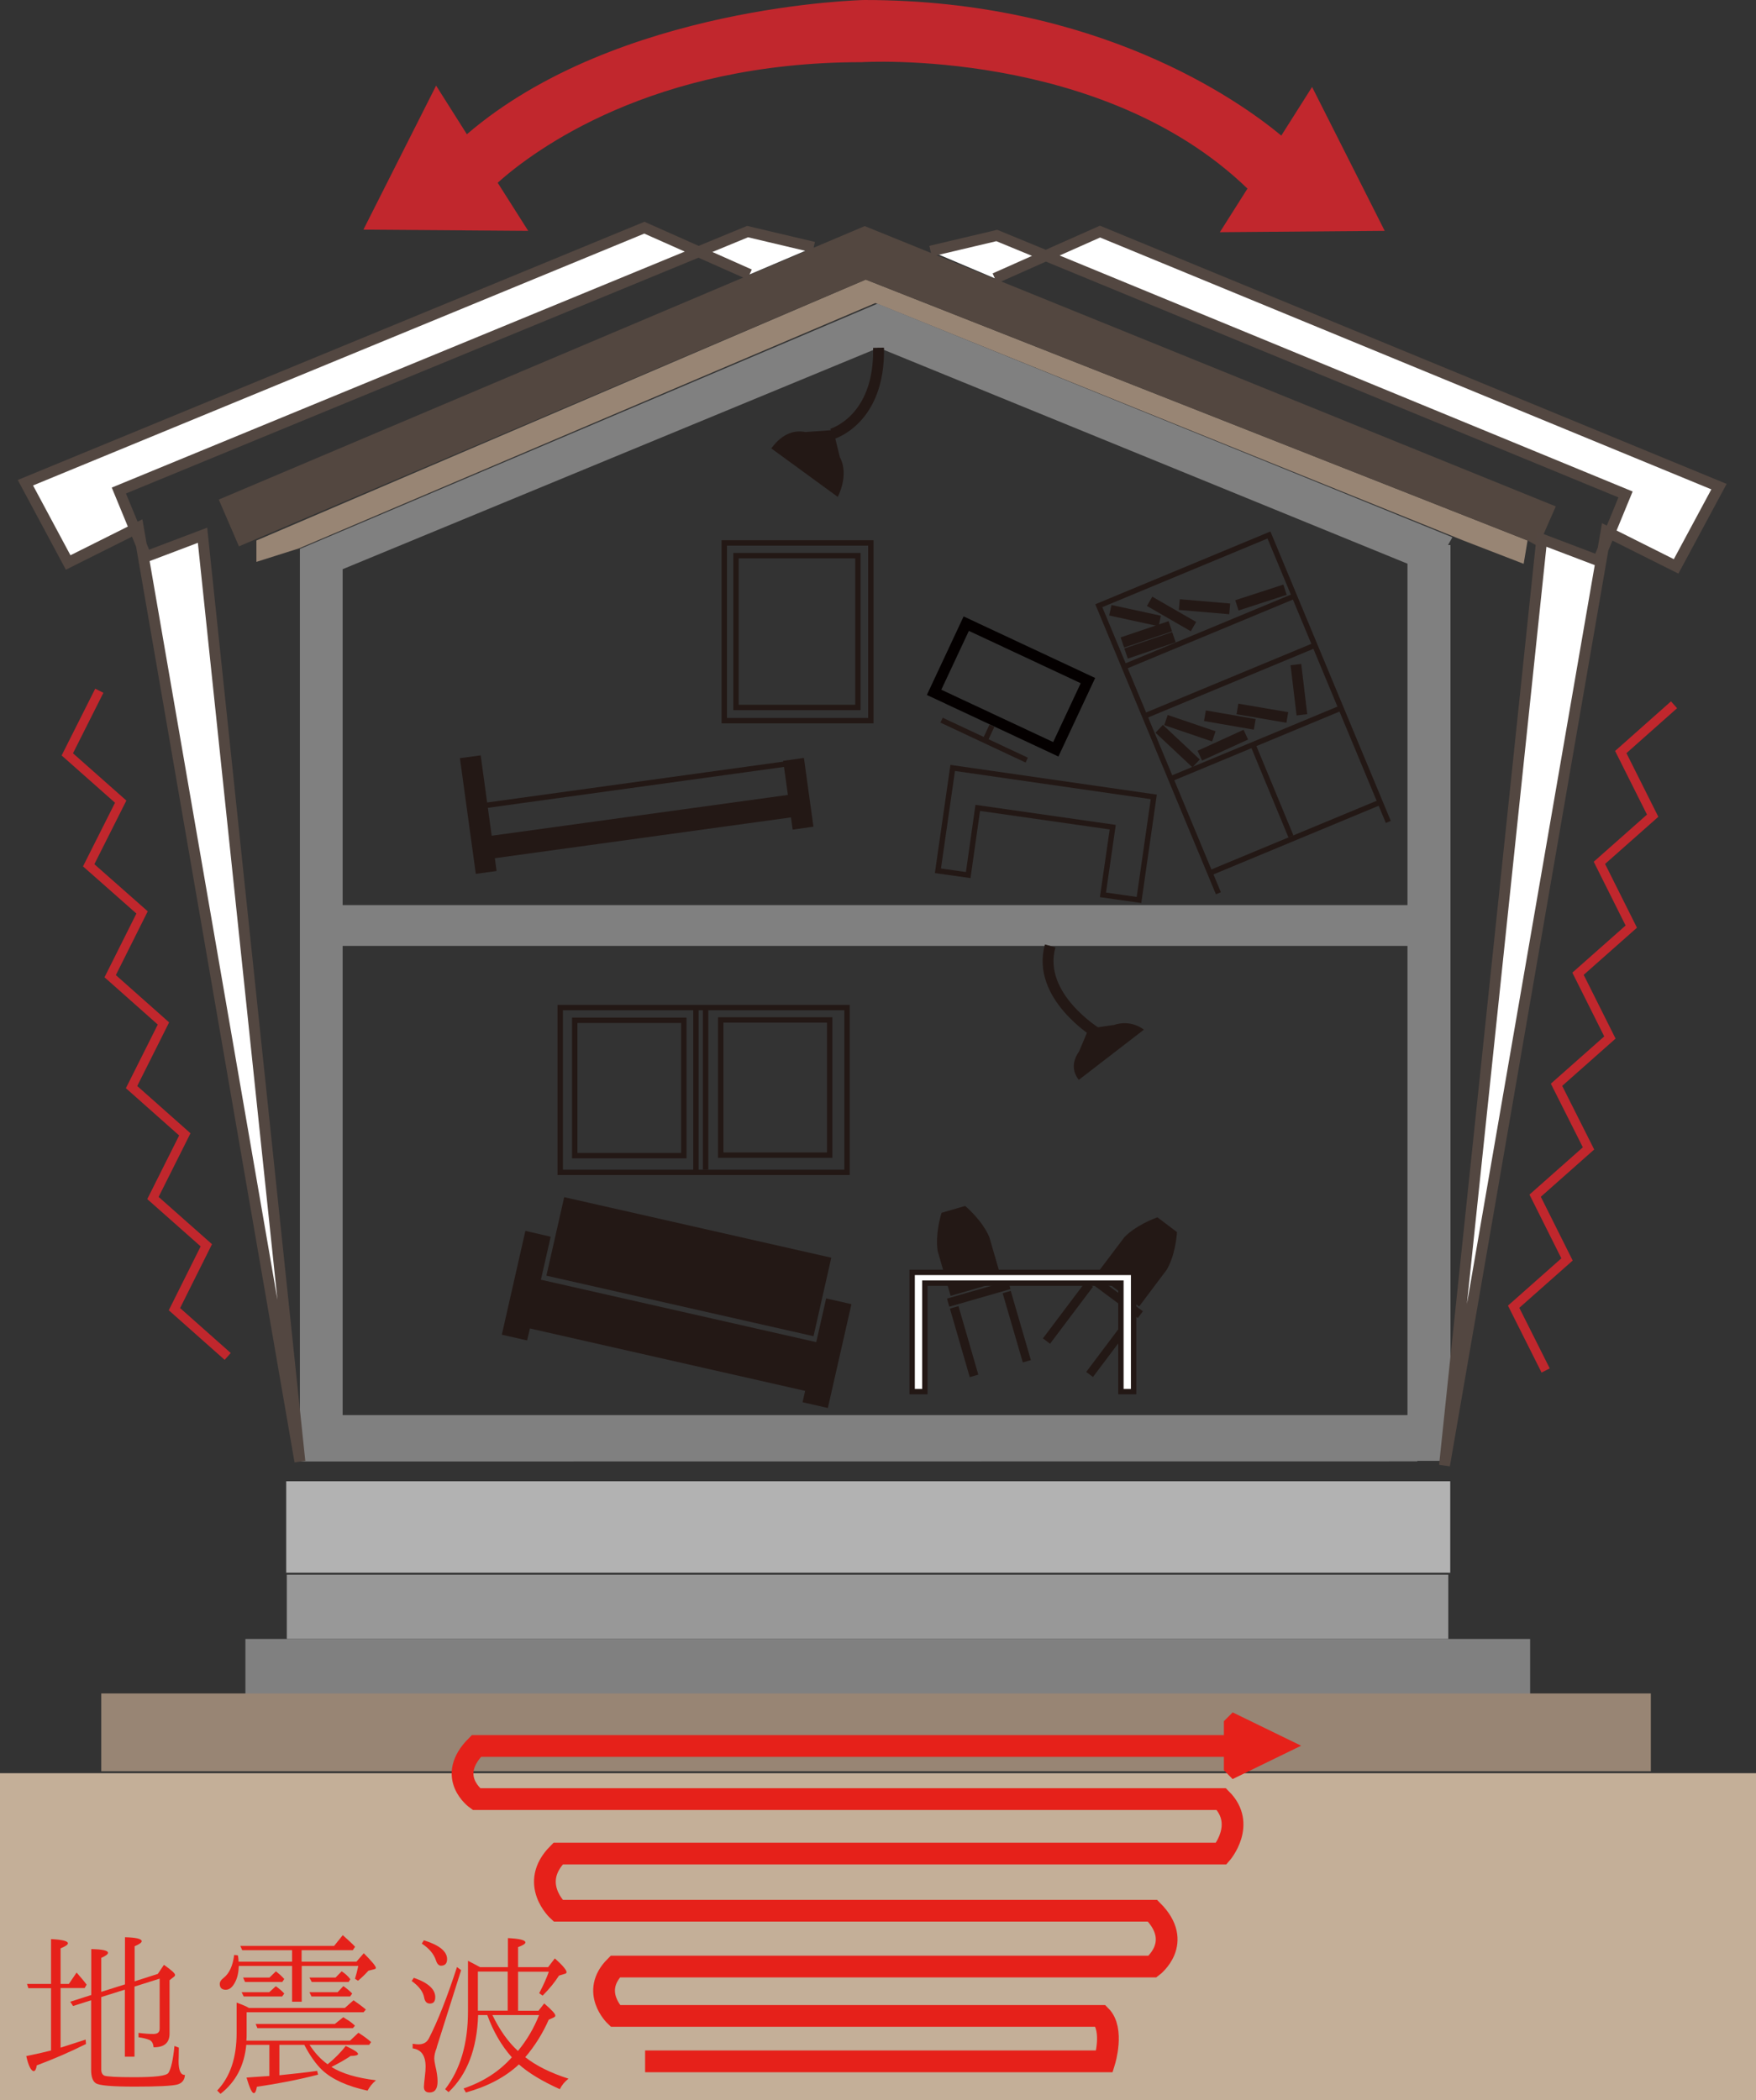 <?xml version="1.0" encoding="UTF-8"?><svg id="_レイヤー_2" xmlns="http://www.w3.org/2000/svg" viewBox="0 0 143.75 171.94"><rect x="0" y="0" width="143.75" height="171.94" fill="#333333" stroke="none"/><defs><style>.cls-1{fill:#231815;}.cls-2,.cls-3,.cls-4,.cls-5,.cls-6,.cls-7{fill:none;}.cls-2,.cls-8{stroke-width:.44px;}.cls-2,.cls-8,.cls-6{stroke:#231815;}.cls-9{fill:#b2b2b2;}.cls-4{stroke:#c1272d;stroke-width:.75px;}.cls-10{fill:#c4af98;}.cls-11{fill:#c1272d;}.cls-12,.cls-5{stroke:#e6211a;stroke-width:1.78px;}.cls-12,.cls-13{fill:#e6211a;}.cls-14{stroke:#534741;}.cls-14,.cls-8{fill:#fff;}.cls-14,.cls-6,.cls-7{stroke-width:.89px;}.cls-15{fill:#534740;}.cls-16{fill:gray;}.cls-17{fill:#988574;}.cls-18{fill:#989898;}.cls-7{stroke:#040000;}</style></defs><g id="_メイン"><polygon class="cls-17" points="24.49 44.89 20.99 46 20.99 44.25 22.3 43.69 70.87 22.89 125.05 44.25 124.73 46.16 119.79 44.25 71.66 24.81 24.49 44.89"/><polygon class="cls-15" points="19.56 44.73 70.87 22.89 125.05 44.25 125.92 44.73 127.36 41.46 70.79 18.51 17.91 40.9 19.56 44.73"/><rect class="cls-3" x="28.05" y="77.45" width="87.17" height="38.41"/><rect class="cls-3" x="28.05" y="77.45" width="87.17" height="38.41"/><polygon class="cls-3" points="71.93 28.47 28.05 46.61 28.05 74.1 115.22 74.1 115.22 46.15 71.93 28.47"/><path class="cls-16" d="M118.89,43.98l-47.06-19.12-47.28,20.08v74.71h3.51s87.97-.01,87.97-.01v-.04h2.71V44.62h-.2l.36-.64ZM115.22,115.85H28.05v-38.41h87.17v38.41ZM28.05,74.1v-27.5l43.88-18.13,43.29,17.68v27.95H28.05Z"/><polyline class="cls-14" points="61.36 22.47 52.75 18.64 2.08 39.52 5.58 46.05 11.32 43.18 24.55 119.65 16.58 43.82 11.96 45.57 9.73 40.16 61.2 18.96 66.61 20.24"/><polyline class="cls-14" points="81.44 22.79 90.05 18.96 140.72 39.84 137.21 46.37 131.48 43.5 118.25 119.97 126.21 44.14 130.84 45.9 133.07 40.48 81.6 19.28 76.18 20.56"/><path class="cls-11" d="M113.36,18.91l-5.95-11.79-2.52,3.98c-3.51-2.91-15.07-11.1-34.13-11.1,0,0-20.21.4-32.54,10.99l-2.52-3.98-5.95,11.79,13.49.1-2.5-3.94c2.98-2.66,12.64-9.87,29.8-9.87,0,0,19.6-1.22,31.58,10.35l-2.26,3.57,13.49-.11Z"/><polyline class="cls-4" points="8.13 56.55 5.51 61.76 9.88 65.63 7.26 70.84 11.63 74.7 9.02 79.92 13.38 83.79 10.77 89 15.13 92.87 12.52 98.08 16.89 101.95 14.28 107.18 18.64 111.05"/><polyline class="cls-4" points="137.04 57.7 132.68 61.57 135.29 66.78 130.93 70.64 133.54 75.86 129.18 79.72 131.79 84.94 127.42 88.81 130.04 94.02 125.67 97.89 128.28 103.11 123.91 106.98 126.53 112.2"/><rect class="cls-9" x="23.43" y="121.27" width="95.29" height="7.49"/><rect class="cls-18" x="23.48" y="128.92" width="95.08" height="5.26"/><rect class="cls-16" x="20.09" y="134.18" width="105.17" height="5.26"/><rect class="cls-17" x="8.29" y="138.64" width="126.85" height="6.37"/><rect class="cls-10" y="145.17" width="143.75" height="26.77"/><path class="cls-5" d="M52.81,168.76h37.61s.8-2.6-.32-3.72h-39.73s-2.07-1.97,0-4.04h43.98s2.6-1.96,0-4.57h-48.66s-2.44-2.23,0-4.68h54.29s2.07-2.39,0-4.46h-60.98s-2.55-1.8,0-4.35h62.26"/><polygon class="cls-12" points="104.48 142.92 101.09 141.27 101.08 141.28 101.08 144.56 101.09 144.57 104.48 142.92"/><path class="cls-13" d="M4.96,162.78v4.86c.68-.22,1.35-.43,2.05-.66l.03.36c-1.32.66-2.67,1.24-4.03,1.75-.05.31-.13.47-.25.47-.2,0-.43-.41-.61-1.23.93-.19,1.61-.35,2.03-.46v-5.1h-1.86l-.11-.35h1.97v-3.67c.93.05,1.38.16,1.38.35,0,.11-.21.25-.6.41v2.91h.68l.63-.93c.33.38.6.69.82.99l-.16.28h-1.97ZM8.29,163.51v5.93c0,.25.09.41.25.49.21.08,1.01.13,2.42.13,1.75,0,2.67-.11,2.83-.36.2-.3.38-1.04.49-2.2l.36.14c0,.63-.02,1.01-.02,1.1,0,.77.17,1.15.52,1.13-.03.43-.24.68-.63.79-.44.11-1.59.17-3.46.17s-2.94-.09-3.21-.28c-.25-.16-.38-.54-.38-1.09v-5.7l-1.48.47-.23-.35,1.72-.55v-3.76c.91.02,1.37.11,1.37.31,0,.11-.19.25-.55.41v2.78l1.94-.61v-3.86c.91.02,1.37.13,1.37.33,0,.11-.21.25-.58.41v2.87l1.9-.61.5-.74c.61.43.91.69.91.83,0,.05-.03.11-.11.16l-.34.27v4.37c0,.76-.44,1.13-1.31,1.12-.02-.3-.13-.5-.33-.6-.22-.09-.52-.17-.9-.22v-.36c.44.06.85.09,1.21.09s.52-.14.52-.44v-4.09l-2.06.65v5.74h-.79v-5.49l-1.94.61Z"/><path class="cls-13" d="M22.87,167.41v2.49c1.26-.13,2.28-.24,3.09-.36l.08.31c-1.67.43-3.34.75-5.01.99-.06.35-.14.52-.25.52-.16,0-.35-.43-.6-1.27.19-.02.82-.06,1.87-.13v-2.55h-1.89c-.16,1.7-.86,3.04-2.11,4.01l-.27-.27c1.07-1.13,1.59-2.69,1.59-4.7v-2.5c.46.17.8.31,1.01.44h7.85l.71-.63c.36.25.71.5,1.01.76l-.19.22h-9.57v1.72c0,.22,0,.43-.02.61h8.48l.69-.65c.35.22.71.47,1.04.76l-.16.23h-4.88c.43.66.91,1.18,1.48,1.59.57-.46,1.07-.96,1.48-1.5.68.32,1.01.52,1.01.66,0,.09-.2.16-.61.16-.41.28-.93.58-1.57.9.86.54,2.08.9,3.65,1.09-.3.25-.53.54-.69.85-1.67-.36-2.9-.93-3.7-1.67-.52-.49-1.01-1.18-1.48-2.08h-2.05ZM23.91,160.6v-.94h-4.08l-.16-.35h7.68l.71-.88c.39.35.74.66,1.01.95l-.19.28h-4.19v.94h4.49l.6-.69c.66.66.99,1.06.99,1.2,0,.06-.05.09-.14.11l-.47.12c-.27.3-.55.57-.85.82l-.25-.16c.11-.35.19-.68.27-1.05h-4.63v2.93h-.79v-2.93h-4.36c-.02.52-.11.96-.3,1.32-.22.43-.47.63-.77.63-.31,0-.49-.16-.49-.47,0-.17.09-.33.3-.49.49-.38.77-1.01.88-1.89l.3.03c.02.09.05.25.06.52h4.37ZM22.04,163.1l.54-.49c.27.19.5.39.69.6l-.17.24h-3.15l-.17-.35h2.27ZM22.07,161.89l.52-.5c.25.2.47.39.68.63l-.16.24h-3.05l-.16-.36h2.17ZM27.41,165.7l.69-.55s.11.06.22.14c.21.11.47.3.74.55l-.17.2h-7.82l-.14-.34h6.48ZM27.48,161.89l.49-.5c.25.16.49.36.71.65l-.14.22h-3.02l-.19-.36h2.15ZM27.64,163.1l.47-.5c.28.2.54.41.72.61l-.17.24h-3.16l-.17-.35h2.31Z"/><path class="cls-13" d="M33.87,161.92c1.2.41,1.76.95,1.76,1.58,0,.36-.14.53-.44.53-.25,0-.41-.16-.47-.5-.09-.49-.44-.93-1.02-1.35l.17-.25ZM37.75,161.29l-1.98,6.26s-.02.06-.03.13c-.13.32-.19.6-.19.87,0,.11.03.28.08.54.13.53.19.96.19,1.31,0,.6-.21.91-.65.91-.32,0-.47-.16-.47-.47,0-.08.03-.4.09-.93.03-.24.05-.49.05-.71,0-.91-.35-1.4-1.06-1.5v-.38c.19.03.35.05.47.05.41,0,.69-.16.86-.49.72-1.4,1.49-3.35,2.3-5.84l.33.25ZM34.7,158.85c1.26.39,1.9.91,1.9,1.54,0,.36-.17.54-.5.54-.17,0-.32-.14-.41-.43-.17-.52-.55-.98-1.16-1.38l.17-.27ZM46.54,170.18c-.32.25-.55.53-.71.86-1.46-.66-2.58-1.34-3.35-2.03-1.12,1.05-2.58,1.81-4.34,2.3l-.19-.33c1.62-.55,2.93-1.4,3.95-2.55-.87-.98-1.53-2.14-2.01-3.46h-.75c-.09,2.77-.9,4.88-2.42,6.31l-.28-.24c1.24-1.6,1.87-3.73,1.87-6.37v-4.14c.31.16.65.33.99.52h2.28v-2.38c.95.05,1.43.16,1.43.36,0,.11-.22.24-.6.38v1.64h2.46l.55-.72c.65.58.96.96.96,1.13,0,.06-.06.13-.16.14l-.46.14c-.33.52-.77,1.07-1.34,1.64l-.28-.2c.35-.66.61-1.26.79-1.76h-2.52v3.2h1.67l.47-.6c.61.52.91.85.91.99,0,.08-.05.12-.16.17l-.38.17c-.49,1.12-1.13,2.14-1.92,3.07.9.71,2.08,1.29,3.54,1.76ZM39.12,164.61h2.44v-3.2h-2.44v3.2ZM44.13,164.97h-3.82c.58,1.2,1.27,2.19,2.09,2.94.74-.9,1.31-1.87,1.73-2.94Z"/><polygon class="cls-1" points="64.11 62.29 64.5 65.08 40.25 68.42 39.35 61.84 37.65 62.07 38.95 71.54 40.65 71.31 40.51 70.26 64.75 66.92 64.89 67.92 66.59 67.68 65.81 62.05 64.11 62.29"/><rect class="cls-2" x="59.29" y="44.45" width="12" height="14.55"/><rect class="cls-2" x="60.25" y="45.49" width="9.98" height="12.43"/><rect class="cls-2" x="45.86" y="82.49" width="23.48" height="13.49"/><rect class="cls-2" x="47.05" y="83.53" width="8.93" height="11.08"/><line class="cls-2" x1="57.76" y1="82.66" x2="57.76" y2="95.76"/><line class="cls-2" x1="56.97" y1="95.93" x2="56.97" y2="82.54"/><rect class="cls-2" x="59" y="83.5" width="8.92" height="11.07"/><rect class="cls-1" x="53.1" y="92.49" width="6.59" height="22.42" transform="translate(-57.21 135.78) rotate(-77.23)"/><polygon class="cls-1" points="67.63 106.3 66.82 109.88 44.28 104.77 45.08 101.25 43.01 100.77 41.08 109.27 43.15 109.74 43.38 108.76 65.91 113.87 65.7 114.8 67.77 115.27 69.7 106.77 67.63 106.3"/><path class="cls-1" d="M68.76,37.46l-.55-2.25-2.29.16c-.76-.15-1.8,0-2.78,1.34l5.44,3.97s.95-1.75.19-3.22Z"/><path class="cls-1" d="M91.13,83.92l-2.01.29-.78,1.86c-.42.6-.71,1.45-.03,2.34l5.33-4.11s-1.02-.89-2.5-.37Z"/><rect class="cls-7" x="79.66" y="50.7" width="6.21" height="11" transform="translate(-3.22 107.34) rotate(-64.92)"/><line class="cls-2" x1="77.08" y1="58.96" x2="84.05" y2="62.23"/><line class="cls-2" x1="80.68" y1="60.53" x2="81.2" y2="59.42"/><polygon class="cls-2" points="77.99 62.87 76.78 71.29 79.26 71.64 80.04 66.14 91.09 67.72 90.29 73.26 93.24 73.68 94.45 65.24 77.99 62.87"/><line class="cls-2" x1="39.67" y1="65.95" x2="64.37" y2="62.54"/><rect class="cls-1" x="77.52" y="105.58" width="5.21" height=".69" transform="translate(-26.18 26.3) rotate(-16.06)"/><polygon class="cls-1" points="83.73 111.54 84.39 111.35 82.74 105.68 82.08 105.88 83.73 111.54"/><rect class="cls-1" x="78.57" y="106.91" width=".73" height="5.84" transform="translate(-27.43 26.28) rotate(-16.14)"/><path class="cls-1" d="M80.99,101.29c-.53-1.27-1.71-2.33-1.98-2.56l-1.93.56c-.1.31-.52,1.78-.32,3.13l1.06,3.67,4.21-1.22-1.04-3.58Z"/><rect class="cls-1" x="90.92" y="103.47" width=".69" height="5.2" transform="translate(-48.32 115.86) rotate(-53.3)"/><rect class="cls-1" x="88.02" y="109.83" width="5.9" height=".69" transform="translate(-51.76 116.69) rotate(-53.07)"/><rect class="cls-1" x="84.5" y="107.1" width="5.84" height=".73" transform="translate(-51.01 112.65) rotate(-53.02)"/><path class="cls-1" d="M95.49,103.99c.7-1.18.84-2.76.86-3.12l-1.6-1.21c-.31.11-1.74.65-2.7,1.62l-2.3,3.05,3.5,2.63,2.24-2.98Z"/><polygon class="cls-8" points="92.8 104.17 92.8 104.17 75.71 104.17 74.67 104.17 74.67 105.05 74.67 113.93 75.71 113.93 75.71 105.05 91.76 105.05 91.76 113.93 92.8 113.93 92.8 104.17 92.8 104.17"/><polyline class="cls-2" points="99.74 73.13 89.95 49.59 103.88 43.8 113.65 67.29"/><line class="cls-2" x1="91.98" y1="54.61" x2="105.91" y2="48.82"/><line class="cls-2" x1="93.65" y1="58.64" x2="107.59" y2="52.85"/><line class="cls-2" x1="95.84" y1="63.76" x2="109.72" y2="57.99"/><line class="cls-2" x1="98.95" y1="71.51" x2="112.93" y2="65.7"/><line class="cls-2" x1="102.59" y1="61.02" x2="105.68" y2="68.48"/><rect class="cls-1" x="92.07" y="52.39" width="4.14" height=".88" transform="translate(-12.05 33.42) rotate(-18.94)"/><rect class="cls-1" x="91.77" y="51.49" width="4.14" height=".88" transform="translate(-11.7 32.87) rotate(-18.72)"/><polygon class="cls-1" points="97.92 50.92 97.48 51.68 93.89 49.61 94.33 48.85 97.92 50.92"/><polygon class="cls-1" points="95.03 50.41 94.85 51.27 90.8 50.39 90.99 49.53 95.03 50.41"/><rect class="cls-1" x="98.16" y="47.59" width=".88" height="4.14" transform="translate(40.72 143.68) rotate(-85.11)"/><polygon class="cls-1" points="105.06 47.86 105.33 48.7 101.39 49.98 101.12 49.14 105.06 47.86"/><rect class="cls-1" x="95.96" y="59.01" width=".88" height="4.14" transform="translate(-14.09 89.62) rotate(-46.84)"/><rect class="cls-1" x="98.03" y="60.56" width="4.14" height=".88" transform="translate(-16.29 47.09) rotate(-24.54)"/><rect class="cls-1" x="96.97" y="57.56" width=".88" height="4.14" transform="translate(9.58 132.63) rotate(-71.21)"/><rect class="cls-1" x="100.24" y="56.88" width=".88" height="4.14" transform="translate(25.42 148.1) rotate(-80.18)"/><rect class="cls-1" x="102.9" y="56.31" width=".88" height="4.14" transform="translate(28.4 150.43) rotate(-80.31)"/><rect class="cls-1" x="105.89" y="54.4" width=".88" height="4.14" transform="translate(-5.96 13.04) rotate(-6.83)"/><path class="cls-6" d="M89.84,84.61s-5.03-3.04-3.87-7.17"/><path class="cls-6" d="M68.1,35.53s3.94-1.11,3.82-7.06"/></g></svg>